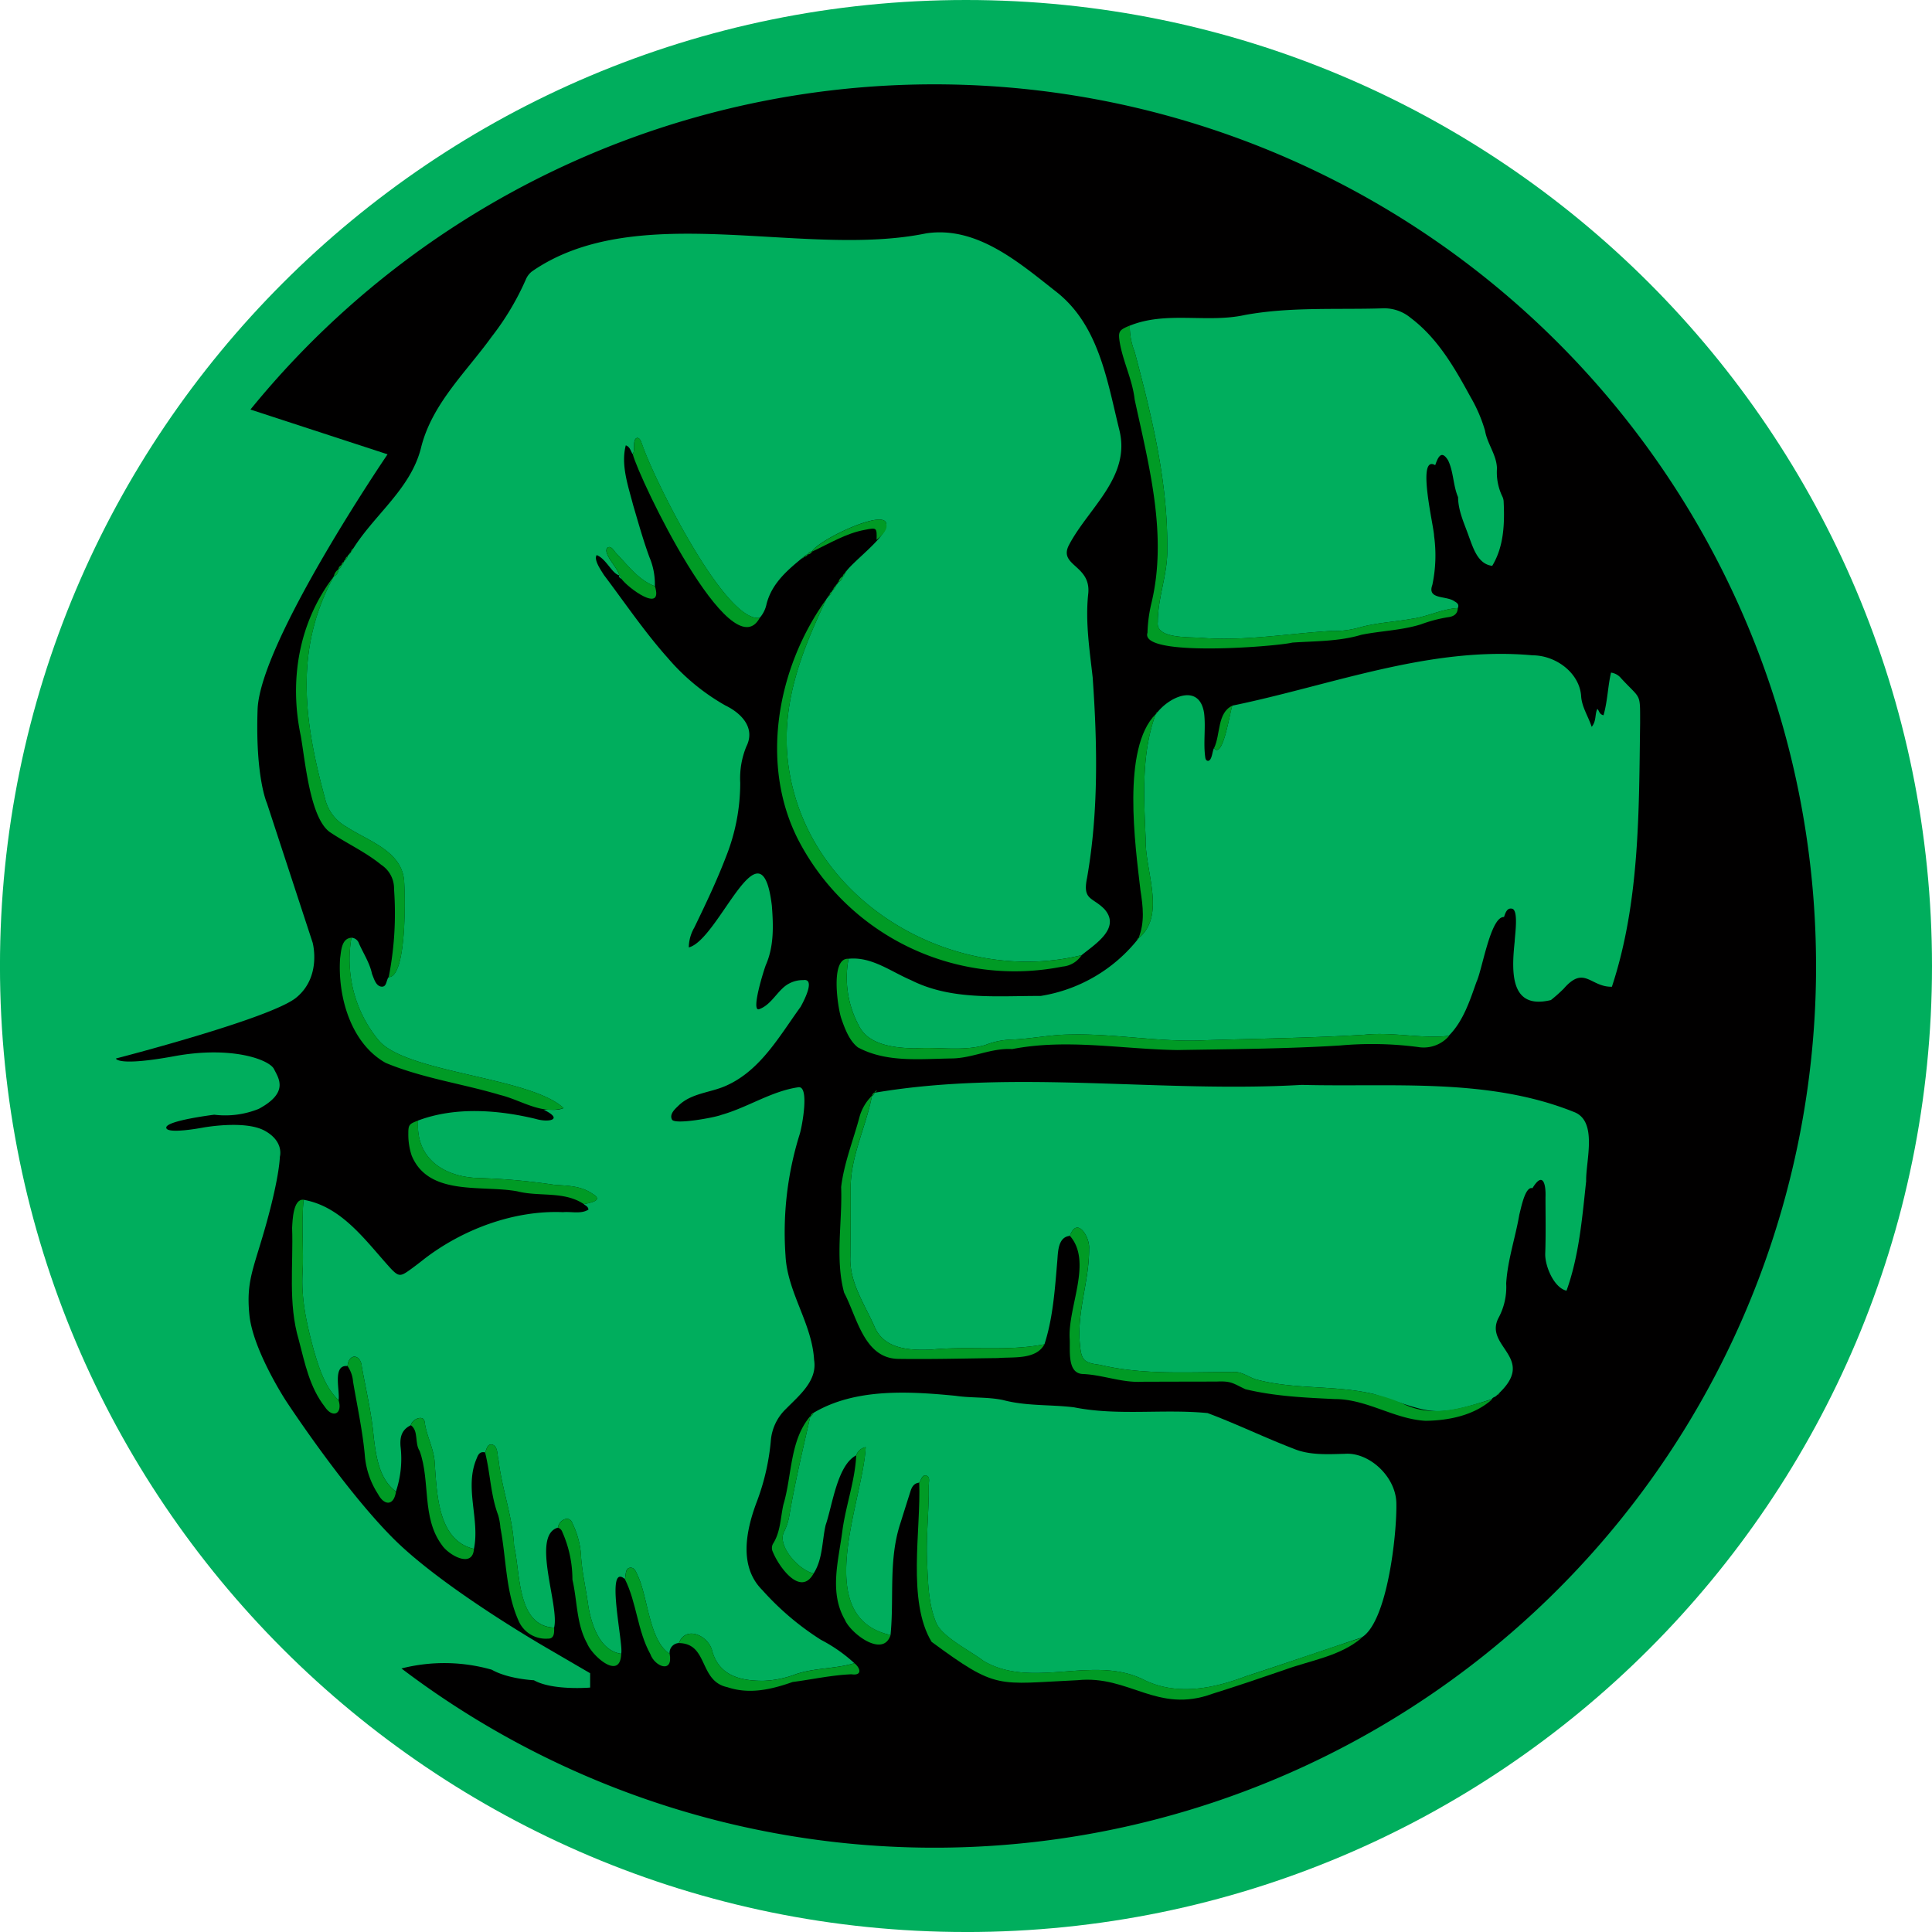 <?xml version="1.0" encoding="UTF-8"?>
<svg xmlns="http://www.w3.org/2000/svg" width="369.59" height="369.591" viewBox="0 0 369.59 369.591">
  <g id="Grupo_22" data-name="Grupo 22" transform="translate(-2940.232 -1808)">
    <path id="Trazado_50" data-name="Trazado 50" d="M3255.787,88.988c.524-1.519,1.2-3.02,2.475-.913,1.055,2.2.941,4.774,1.9,7.025.033,2.731,1.24,5.131,2.106,7.632.822,2.2,1.71,5.183,4.425,5.508-1.913,3.917-4.989.465-5.843-2.231-.64-1.579-.8-3.355-1.927-4.739a.832.832,0,0,1-.145-.506c.059-2.781-1.247-5.288-1.586-7.989a7.68,7.68,0,0,0-1.406-3.787" transform="translate(-41 1808)" fill="#009b25"></path>
    <path id="Trazado_51" data-name="Trazado 51" d="M3274.383,227.308c2.049-3.375,2.6-.681,2.5,1.731,0,3.6.079,7.2-.052,10.8-.064,2.386,1.691,6.528,4.071,7.072-.2.673-.21,1.742-1.069,1.871a2.473,2.473,0,0,1-2.537-.92c-1.26-1.983-2.513-3.9-2.339-6.511.238-3.591.1-7.207.13-10.813a5.218,5.218,0,0,0-.7-3.228" transform="translate(-41 1808)" fill="#009b25"></path>
    <path id="Trazado_53" data-name="Trazado 53" d="M3268.948,175.424c.243-.724.564-1.831,1.556-1.587,1.264.3.514,5.125.483,6.293-.587,5.63-1.005,13.15,7.035,11.174-2.045,3.047-7.624,3.065-8.692-.8-1.626-4.91,1.017-10.228-.382-15.078" transform="translate(-41 1808)" fill="#009b25"></path>
    <path id="Trazado_56" data-name="Trazado 56" d="M3280.412,189.09c3.938-4.5,5.075-.237,9.18-.33-.559,1.832-.608,1.865-2.4,1.862a4.046,4.046,0,0,1-2.674-.756,4.047,4.047,0,0,0-4.1-.776" transform="translate(-41 1808)" fill="#009b25"></path>
    <path id="Trazado_57" data-name="Trazado 57" d="M3289.424,128.668c-.617,2.682-.663,5.479-1.434,8.159-.844-.184-.808-.874-1.18-1.216.135-1.761.351-6.8,2.614-6.943" transform="translate(-41 1808)" fill="#009b25"></path>
    <path id="Trazado_68" data-name="Trazado 68" d="M3258.372,198.148l.66-.566a.689.689,0,0,1-.66.566" transform="translate(-41 1808)" fill="#009b25"></path>
    <path id="Trazado_70" data-name="Trazado 70" d="M3266.586,267.664a1.166,1.166,0,0,1,.717-.486.794.794,0,0,1-.717.486" transform="translate(-41 1808)" fill="#009b25"></path>
    <path id="Trazado_73" data-name="Trazado 73" d="M3241.652,313.271a1.242,1.242,0,0,1,.695-.552.851.851,0,0,1-.695.552" transform="translate(-41 1808)" fill="#009b25"></path>
    <path id="Trazado_77" data-name="Trazado 77" d="M3267.237,267.2l.45-.381a.506.506,0,0,1-.45.381" transform="translate(-41 1808)" fill="#009b25"></path>
    <path id="Trazado_86" data-name="Trazado 86" d="M3277.921,191.31l.544-.4a.714.714,0,0,1-.544.4" transform="translate(-41 1808)" fill="#009b25"></path>
    <g id="Grupo_10" data-name="Grupo 10">
      <path id="Trazado_24" data-name="Trazado 24" d="M3166.027,369.591h0c-102.06,0-184.8-82.736-184.8-184.795S3063.967,0,3166.027,0s184.795,82.736,184.795,184.8-82.735,184.795-184.795,184.795" transform="translate(-41 1808)" fill="#00ae5d"></path>
      <path id="Trazado_25" data-name="Trazado 25" d="M3328.646,184.795a168.677,168.677,0,0,1-270.614,134.381,33.176,33.176,0,0,1,17.276.24c3.136,1.791,8.064,2.016,8.064,2.016,3.584,2.015,10.752,1.4,10.752,1.4v-2.746l-8.064-4.7s-19.935-11.424-29.567-21.056-20.607-26.431-20.607-26.431-6.272-9.632-6.944-16.352.9-8.959,3.36-17.919,2.463-12.32,2.463-12.32.9-2.912-2.891-5-11.807-.6-11.807-.6-7.029,1.344-7.029,0,9.184-2.464,9.184-2.464a17.115,17.115,0,0,0,8.512-1.12c5.823-3.136,3.808-5.824,2.912-7.616s-8.064-4.479-19.04-2.464-11.2.448-11.2.448,29.568-7.615,34.495-11.647,3.136-10.528,3.136-10.528L3032.3,153.66s-2.24-4.928-1.792-17.92,24.863-48.83,24.863-48.83l-26.23-8.566h0a168.672,168.672,0,0,1,299.5,106.451" transform="translate(-41 1808)" fill="#010000"></path>
      <path id="Trazado_26" data-name="Trazado 26" d="M3047.718,261.326c-2.963-.326-1.414,4.723-1.716,6.539-2.614-2.525-3.742-6.169-4.747-9.591-1.311-4.828-2.426-9.642-2.141-14.708.26-4.671-.279-9.381.2-14.047,7.4,1.307,11.922,7.941,16.656,13.127,1.495,1.571,1.863,1.576,3.6.331.963-.69,1.905-1.409,2.831-2.147,7.39-5.686,17.194-9.346,26.537-8.943,1.583-.147,3.476.4,4.859-.493-.028-.567-.528-.738-.871-1.038,1.066-.243,3.881-.667,1.722-1.939-2.18-1.551-4.711-1.587-7.3-1.754a121.644,121.644,0,0,0-14.3-1.3c-6.7-.1-12.389-3.648-11.83-11.012,7.071-2.653,15.237-2.058,22.523-.3,2.411.726,5.422.15,1.539-1.737,1.194-.124,2.449.229,3.771-.339-6.42-5.995-30.324-6.708-35.454-13.048a24.261,24.261,0,0,1-5.138-19.54,1.584,1.584,0,0,1,1.448,1.107c.858,1.93,2.055,3.715,2.493,5.826.383.911.73,2.317,1.817,2.424,1.029.078.869-1.216,1.36-1.815,3.493.024,3.172-15.611,2.958-18.485-.488-5.7-6.905-7.562-11.016-10.271a8.336,8.336,0,0,1-4.129-5.5c-4.021-14.752-5.9-28.561,1.722-42.45l-.031.053a1.411,1.411,0,0,0,.876-1.36,1.049,1.049,0,0,0,.619-.828l-.038.093a1.231,1.231,0,0,0,.469-.715l-.019.031q.174-.221.349-.441l-.068.068a1.221,1.221,0,0,0,.465-.71c.035-.041.236-.287.328-.4l-.031.045.366-.446-.057.089c4.067-6.955,11.371-11.9,13.417-19.976,2.06-8.442,8.608-14.481,13.533-21.314a51.545,51.545,0,0,0,6.55-10.981,3.8,3.8,0,0,1,1.175-1.523c20.167-13.945,51.953-2.439,75.392-7.266,9.8-1.475,17.944,5.737,25.15,11.384,7.926,6.406,9.5,16.9,11.807,26.24,2.226,8.933-5.849,14.852-9.588,21.9-2.261,4.161,4.377,3.845,3.611,9.633-.532,5.282.287,10.547.873,15.786.9,12.751,1.139,25.707-1.069,38.323-.9,4.322.977,3.657,3.281,5.969,3.278,3.649-1.745,6.739-4.338,8.846-22.533,5.517-48.14-7.756-54.807-30.359-4.061-13.833.135-25.492,6.025-37.809.2-.253.414-.488.628-.725l-.071.065a1.27,1.27,0,0,0,.457-.721c.008,0,.241-.3.325-.405l-.057.058a1.135,1.135,0,0,0,.455-.709c.043-.048.232-.288.325-.4l-.034.048.346-.456-.09.035a1.377,1.377,0,0,0,.816-1.091l-.042.076a1.126,1.126,0,0,0,.474-.69c1.226-2.18,9.243-7.738,7.725-9.86-1.538-1.895-13.129,3.746-14.069,5.754l.046-.053a1.017,1.017,0,0,0-.864.591l.02-.013a1.124,1.124,0,0,0-.715.437l.049-.052c-3.077,2.5-6.175,5.062-7.206,9.112a5.719,5.719,0,0,1-1.32,2.651c-6.75.838-20.42-26.966-22.509-33.284-.191-.443-.353-1.173-.944-1.155-.973.308-.243,2.282-.837,3.093-.4-.559-.471-1.367-1.315-1.668-.979,3.738.453,7.763,1.4,11.41.988,3.346,1.917,6.706,3.123,9.987a13.187,13.187,0,0,1,1.038,5.54c-3.1-1.133-5.135-3.965-7.358-6.243-.489-.514-1-1.625-1.731-1.1-.981,1.066,2.094,3.943,2.279,5.271-1.355-.273-2.528-3.2-4.322-3.867-.608.932.874,2.953,1.388,3.807,4.038,5.351,7.793,10.922,12.272,15.933a41.019,41.019,0,0,0,10.94,9.011c3.13,1.512,5.817,4.335,4.03,7.875a16.038,16.038,0,0,0-1.167,6.931,38.115,38.115,0,0,1-2.689,14.063c-1.784,4.665-3.925,9.157-6.1,13.642a7.737,7.737,0,0,0-1.05,3.789c5.831-1.5,13.831-24.974,15.887-8.017.3,3.824.429,7.778-1.146,11.372-.263.613-3.055,9.335-1.183,8.423,1.861-.719,2.921-2.569,4.319-3.9a5.575,5.575,0,0,1,4.018-1.628c2.446-.361.027,4.159-.5,5.107-4.038,5.568-7.659,12.146-14.207,15.073-3.063,1.4-6.766,1.406-9.239,3.917-.675.635-1.665,1.576-1.175,2.562.427,1.076,8.244-.376,9.486-.884,5-1.415,9.539-4.522,14.658-5.269,2.264-.437.711,7.744.286,9.006a62.886,62.886,0,0,0-2.7,23.205c.358,7.058,5.069,12.927,5.468,19.961.653,3.978-2.866,6.778-5.372,9.339a9.462,9.462,0,0,0-2.911,6.143,44.027,44.027,0,0,1-2.787,11.915c-1.982,5.371-3.33,12.141,1.151,16.6a53.147,53.147,0,0,0,11.226,9.529,29.646,29.646,0,0,1,6.4,4.471c-3.683,1.113-7.694.863-11.338,2.148a19.221,19.221,0,0,1-6.078,1.218c-4.921.04-8.54-1.31-9.772-5.674-.663-2.946-5.056-5-6.391-1.546a1.867,1.867,0,0,0-1.77,2.035c-3.935-2.473-4.144-10.921-6.122-14.988-.3-.671-.594-1.612-1.54-1.447-.884.207-.671,1.448-.9,2.16-3.853-3.314-.181,12.674-.71,14.285-4.058-.562-5.645-5.508-6.26-8.991-.446-3.392-1.285-6.766-1.443-10.182a16.455,16.455,0,0,0-1.612-5.773c-.591-1.72-2.641-.575-2.775.821-5.191,1.477.345,15.015-.735,19.127-7.163-.328-6.415-10.464-7.654-15.609-.282-5.615-2.327-10.862-2.968-16.407-.293-.975-.062-2.823-1.334-3.019-.877-.062-.934.919-1.25,1.523-.9-.213-1.279.292-1.558,1.046-2.5,5.639.609,11.672-.57,17.4-6.855-1.57-7.065-10.418-7.49-16.125-.044-2.839-1.562-5.319-1.929-8.086-.14-1.593-2.472-.6-2.651.559-1.733.845-2.123,2.223-1.97,4.085a19.693,19.693,0,0,1-.881,8.593c-3.2-2.329-3.8-6.73-4.255-10.4-.4-4.565-1.473-9.016-2.282-13.511-.184-2.362-2.465-2.62-2.727-.1" transform="translate(-41 1808)" fill="#00ae5d"></path>
      <path id="Trazado_27" data-name="Trazado 27" d="M3185.9,236.42c-2.2.2-2.266,2.863-2.389,4.552-.456,5.377-.819,11.111-2.476,16.182-7.084,1.413-14.334.317-21.489,1.009-4.195.209-9.237-.007-11.051-4.457-1.908-4.3-4.8-8.419-4.587-13.309.035-4.275.069-8.55.047-12.824-.076-6.291,2.932-11.9,4.087-17.954l.018.086a1.19,1.19,0,0,0,.491-.707l-.017.047c26.7-4.544,54.6.071,81.73-1.508,17.377.454,35.611-1.418,52.033,5.172,4.653,1.723,2.278,9.365,2.364,13.247-.763,7.031-1.346,14.263-3.758,20.952-2.39-.552-4.128-4.678-4.071-7.071.131-3.6.054-7.2.052-10.8.1-2.393-.444-5.116-2.5-1.73-1.405-.455-2.215,4-2.5,5.021-.753,4.4-2.251,8.724-2.52,13.19a12.384,12.384,0,0,1-1.421,6.508c-3.058,5.647,7.644,7.687-.334,14.85.2-.139-.284.249-.368.326l.066-.025a1.164,1.164,0,0,0-.716.486c-11.468,3.691-11.357,2.593-22.569-.99-7.428-1.754-15.156-.79-22.545-2.8-1.53-.491-2.8-1.613-4.512-1.388-8.481-.06-17,.6-25.329-1.4-3.069-.374-3.56-.883-3.822-4-.594-6.166,1.816-12.063,1.762-18.189.2-2.217-2.311-6.324-3.673-2.475" transform="translate(-41 1808)" fill="#00ae5d"></path>
      <path id="Trazado_28" data-name="Trazado 28" d="M3280.412,189.09a28.3,28.3,0,0,1-2.491,2.22c-7.821,1.908-7.552-5.324-6.934-11.18.031-1.182.782-5.988-.482-6.293-.993-.247-1.313.866-1.557,1.587-2.585-.137-4.157,10.105-5.279,12.444-1.274,3.61-2.538,7.523-5.3,10.279-4.973.63-10.763-.783-16.073-.206-10.136.625-20.282.736-30.425,1.054-8.666.457-17.27-1.306-25.947-1.09-3.761.009-7.43.835-11.17.965a14.988,14.988,0,0,0-5.038,1.037c-4.33,1.268-9.006.312-13.467.643-3.762-.075-8.918-.577-10.735-4.387a19.3,19.3,0,0,1-1.954-12.753c4.406-.45,8.082,2.449,11.942,4.088,7.737,3.9,16.436,3,24.809,3.025a29.748,29.748,0,0,0,18.815-11.128c5.2-4.369,1.1-12.886,1.27-18.908-.338-7.971-.866-16.254,1.914-23.877l0,.1c2.236-3.262,8.355-6.274,9.267-.282.34,2.8-.18,5.684.227,8.494.039.281.16.593.521.629.781-.073.795-1.8,1.136-2.421,1.79,2.193,3.035-7.067,3.528-8.143,18.992-3.908,37.79-11.427,57.443-9.625,4.317.009,8.857,3.223,9.265,7.683.087,2.12,1.315,3.872,2.025,6,.935-1.127.574-2.419,1.082-3.433.372.342.336,1.031,1.18,1.216.772-2.68.817-5.478,1.434-8.159a3.024,3.024,0,0,1,1.956,1.115c3.805,4.109,3.6,2.656,3.612,8.5-.233,16.9-.055,34.278-5.4,50.479-4.1.092-5.251-4.163-9.18.33" transform="translate(-41 1808)" fill="#00ae5d"></path>
      <path id="Trazado_29" data-name="Trazado 29" d="M3136.848,270.281c7.971-4.747,18.2-4.138,27.194-3.265,2.988.448,6.065.19,9.032.8,4.462,1.2,9.071.844,13.6,1.4,8.428,1.68,17.063.273,25.566,1.105,5.5,2.055,10.893,4.679,16.414,6.8,3.086,1.3,6.56,1.074,9.839.993,4.615-.347,9.7,4.291,9.859,9.329.155,5.756-1.689,22.957-6.7,25.833-6.883,2.309-14.749,5-22,7.364-6.348,2.4-13.324,3.833-19.672.666-9.581-4.782-21.268,1.92-30.589-3.565-2.521-1.945-8.056-4.633-9.11-7.406-1.506-3.718-1.508-7.653-1.7-11.554-.234-4.864.394-9.715.313-14.578-.011-.671.344-1.666-.444-1.914-.84-.265-.969.822-1.384,1.343-.992.1-1.4.826-1.657,1.636q-.968,3.039-1.919,6.085c-2.327,7.013-1.184,14.3-1.9,21.428-15.392-3.418-5.232-25.664-4.753-35.942a2.389,2.389,0,0,0-1.818,1.569c-3.639,1.889-4.535,9.557-5.846,13.351-.7,3.048-.535,6.5-2.292,9.226-2.727-.526-6.946-5.146-5.712-7.849a11.089,11.089,0,0,0,1.114-3.531c1.086-6.281,2.575-12.519,3.971-18.7l.042.089a1.312,1.312,0,0,0,.543-.708" transform="translate(-41 1808)" fill="#00ae5d"></path>
      <path id="Trazado_30" data-name="Trazado 30" d="M3255.787,88.988c-3.669-2.124-.2,11.92-.217,13.531a27.215,27.215,0,0,1-.335,9.383c-1.038,2.864,2.719,1.987,4.271,3.153.5.274.895.617.6,1.276-3.038.158-5.8,1.656-8.817,2.048-3.325.605-6.728.739-10,1.66a17.838,17.838,0,0,1-5.455.665c-8.164.484-16.255,1.945-24.481,1.34-2.227-.255-9.088.309-8.634-3.047-.014-4.716,1.909-9.162,1.805-13.9.154-12.845-2.953-25.428-6.22-37.755a13.392,13.392,0,0,1-.947-5.043c7.017-2.844,14.789-.449,22.026-2.043,8.7-1.593,17.651-.988,26.457-1.274a7.866,7.866,0,0,1,5.248,1.828c5.177,3.9,8.361,9.466,11.412,15.053a28.769,28.769,0,0,1,2.816,6.519c.425,2.538,2.236,4.652,2.282,7.246a10.672,10.672,0,0,0,1.031,5.35,2.414,2.414,0,0,1,.252,1.032c.2,4.174.042,8.569-2.191,12.235-2.714-.324-3.6-3.314-4.425-5.508-.866-2.5-2.073-4.9-2.106-7.632-.96-2.252-.846-4.822-1.9-7.025-1.276-2.1-1.942-.627-2.476.913" transform="translate(-41 1808)" fill="#00ae5d"></path>
      <path id="Trazado_31" data-name="Trazado 31" d="M3143.563,183.411a19.276,19.276,0,0,0,1.954,12.752c1.806,3.811,6.988,4.312,10.735,4.388,4.459-.331,9.139.624,13.467-.643a14.939,14.939,0,0,1,5.038-1.037c3.74-.13,7.409-.957,11.17-.966,8.677-.216,17.281,1.548,25.947,1.091,10.143-.319,20.289-.429,30.425-1.055,5.426-.568,10.765.807,16.152.218a6.432,6.432,0,0,1-5.928,2.14,67.782,67.782,0,0,0-14.918-.3c-10.365.64-20.762.7-31.145.876-10.554-.159-21.108-2.221-31.6-.186-4.008-.239-7.582,1.744-11.546,1.792-6.028.083-12.467.836-17.962-2.115-1.674-1.285-2.541-3.687-3.21-5.617-.682-2.162-2.1-11.595,1.417-11.338" transform="translate(-41 1808)" fill="#009b25"></path>
      <path id="Trazado_32" data-name="Trazado 32" d="M3197.361,62.293a13.372,13.372,0,0,0,.946,5.043c3.267,12.327,6.375,24.911,6.221,37.755.1,4.744-1.819,9.189-1.805,13.9-.441,3.378,6.415,2.782,8.634,3.048,8.226.6,16.316-.857,24.481-1.341a17.841,17.841,0,0,0,5.455-.664c3.27-.921,6.674-1.056,10-1.66,3.017-.392,5.778-1.891,8.817-2.048-.037,1.224-.922,1.64-1.894,1.747a27.314,27.314,0,0,0-5.151,1.362c-3.7,1.155-7.612,1.238-11.381,1.994-4.32,1.3-8.8,1.194-13.227,1.5-3.071.757-29.274,2.851-27.713-1.881a27.3,27.3,0,0,1,.748-5.637c3.131-12.984-.455-26.273-3.2-38.979-.417-3.749-2.188-7.141-2.836-10.832-.356-2.18-.2-2.452,1.9-3.315" transform="translate(-41 1808)" fill="#009b25"></path>
      <path id="Trazado_33" data-name="Trazado 33" d="M3139.364,114.556c-5.891,12.327-10.087,23.967-6.024,37.809,6.668,22.6,32.273,35.875,54.807,30.359a4.876,4.876,0,0,1-3.683,2.187,46.661,46.661,0,0,1-50.2-23.627c-7.907-14.684-4.419-33.631,5.1-46.728" transform="translate(-41 1808)" fill="#009b25"></path>
      <path id="Trazado_34" data-name="Trazado 34" d="M3157.074,283.627c.415-.521.544-1.608,1.384-1.343.788.249.433,1.243.445,1.915.08,4.863-.548,9.714-.314,14.578.188,3.9.19,7.835,1.7,11.553,1.034,2.763,6.614,5.477,9.109,7.406,9.321,5.485,21.008-1.217,30.589,3.566,6.347,3.166,13.327,1.734,19.672-.667,7.369-2.359,14.768-5.037,22.076-7.333-4.113,3.557-9.864,4.325-14.836,6.161-4.543,1.564-9.1,3.106-13.681,4.538-10.649,3.913-15.91-3.6-25.849-2.581-15.464.7-15.272,1.979-27.924-7.339-4.726-7.779-2.01-21.433-2.368-30.454" transform="translate(-41 1808)" fill="#009b25"></path>
      <path id="Trazado_35" data-name="Trazado 35" d="M3185.9,236.42c1.383-3.832,3.851.232,3.671,2.475.056,6.125-2.355,12.024-1.758,18.189.26,3.117.751,3.626,3.82,4,8.331,2,16.848,1.339,25.329,1.4,1.712-.225,2.983.9,4.512,1.39,7.389,2.012,15.117,1.048,22.545,2.8a30.777,30.777,0,0,1,5.568,1.843c5.81,2.848,11.417.762,17.095-.829-3.414,3.068-8.26,4.054-12.73,4.112-6-.314-11.222-4.162-17.37-4.159-5.753-.27-11.492-.535-17.1-1.882-2.389-1.116-2.654-1.605-5.538-1.465q-7.113.009-14.23.033c-3.9.222-7.574-1.347-11.434-1.485-2.968-.216-2.279-4.665-2.42-6.768-.348-6.11,4.392-14.71.044-19.654" transform="translate(-41 1808)" fill="#009b25"></path>
      <path id="Trazado_36" data-name="Trazado 36" d="M3045.125,110.224c-7.621,13.9-5.744,27.687-1.722,42.45a8.338,8.338,0,0,0,4.128,5.5c4.112,2.711,10.528,4.571,11.016,10.271.221,2.954.525,18.485-2.957,18.485a63.014,63.014,0,0,0,1.022-16.823,5.4,5.4,0,0,0-2.439-4.662c-3.058-2.5-6.646-4.109-9.893-6.3-3.777-2.793-4.666-13.663-5.516-18.4-2.244-10.693-.36-21.8,6.361-30.521" transform="translate(-41 1808)" fill="#009b25"></path>
      <path id="Trazado_37" data-name="Trazado 37" d="M3148.04,209.62c-1.155,6.054-4.163,11.663-4.086,17.953.022,4.275-.013,8.549-.047,12.823-.218,4.892,2.678,9.013,4.587,13.31,1.814,4.448,6.856,4.669,11.051,4.458,7.154-.693,14.405.4,21.489-1.01-1.613,3.02-6.026,2.388-8.926,2.645-6.344.073-12.7.25-19.039.154-6.552-.1-7.866-7.964-10.358-12.669-1.754-6.508-.317-13.513-.569-20.2.557-4.649,2.358-9.039,3.549-13.544a9.058,9.058,0,0,1,2.349-3.922" transform="translate(-41 1808)" fill="#009b25"></path>
      <path id="Trazado_38" data-name="Trazado 38" d="M3048.472,179.388a24.256,24.256,0,0,0,5.138,19.54c5.143,6.345,29.03,7.051,35.454,13.048-4.3,1.308-8.114-1.528-12.175-2.516-7.265-2.165-14.836-3.2-21.878-6.13-6.664-3.73-9.2-12.693-8.72-19.975.216-1.459.253-3.849,2.181-3.967" transform="translate(-41 1808)" fill="#009b25"></path>
      <path id="Trazado_39" data-name="Trazado 39" d="M3102.273,86.86c.595-.824-.138-2.764.836-3.093.589-.024.757.718.945,1.155,2.084,6.292,15.73,34.1,22.509,33.284-5.482,10.141-23.124-26.717-24.29-31.346" transform="translate(-41 1808)" fill="#009b25"></path>
      <path id="Trazado_40" data-name="Trazado 40" d="M3061.23,214.35c-.547,7.377,5.115,10.9,11.83,11.012a121.663,121.663,0,0,1,14.3,1.3c2.581.166,5.118.2,7.3,1.754,2.15,1.269-.645,1.7-1.723,1.939-3.795-2.556-8.507-1.368-12.762-2.459-6.753-1.24-16.937,1-20.186-6.825a12.664,12.664,0,0,1-.645-4.2c0-1.707.14-1.851,1.891-2.521" transform="translate(-41 1808)" fill="#009b25"></path>
      <path id="Trazado_41" data-name="Trazado 41" d="M3039.318,229.519c-.483,4.666.056,9.376-.2,14.047-.286,5.066.83,9.88,2.141,14.708,1.005,3.423,2.134,7.066,4.747,9.591.809,2.616-1.138,3.544-2.647,1.241-2.917-3.753-3.8-8.318-4.982-12.816-2.06-6.936-1.012-14.268-1.263-21.4.077-1.423.2-5.64,2.208-5.374" transform="translate(-41 1808)" fill="#009b25"></path>
      <path id="Trazado_42" data-name="Trazado 42" d="M3074.032,277.856c.316-.6.373-1.585,1.25-1.523,1.266.18,1.045,2.059,1.334,3.02.641,5.544,2.686,10.792,2.967,16.406,1.212,5.105.543,15.34,7.655,15.609.011.93.065,2.147-1.2,2.1a5.662,5.662,0,0,1-5.64-3.5c-2.457-5.543-2.3-11.815-3.436-17.7a11.737,11.737,0,0,0-.437-2.439c-1.453-3.868-1.489-8-2.494-11.969" transform="translate(-41 1808)" fill="#009b25"></path>
      <path id="Trazado_43" data-name="Trazado 43" d="M3145.028,278.4a2.391,2.391,0,0,1,1.818-1.569c-.475,10.261-10.641,32.526,4.754,35.941-1.421,4.463-7.646-.316-8.739-2.907-3.027-5.254-1.233-11.246-.506-16.849.631-4.9,2.449-9.718,2.673-14.616" transform="translate(-41 1808)" fill="#009b25"></path>
      <path id="Trazado_44" data-name="Trazado 44" d="M3202.313,136.61c-2.781,7.624-2.252,15.906-1.915,23.877-.212,5.761,4.01,14.776-1.359,18.943,1.211-2.987.844-6.027.365-9.092-1.011-8.723-3.615-27.19,2.909-33.728" transform="translate(-41 1808)" fill="#009b25"></path>
      <path id="Trazado_45" data-name="Trazado 45" d="M3111.107,314.321c1.344-3.456,5.721-1.4,6.391,1.546,1.233,4.364,4.851,5.714,9.772,5.673a19.214,19.214,0,0,0,6.078-1.217c3.645-1.286,7.655-1.035,11.338-2.148,1.2.976,1.5,2.425-.576,2.113-3.794.157-7.5.99-11.25,1.477-4.064,1.429-8.237,2.413-12.476.993-5.51-1.149-3.59-8.365-9.277-8.437" transform="translate(-41 1808)" fill="#009b25"></path>
      <path id="Trazado_46" data-name="Trazado 46" d="M3087.973,292.242c.135-1.393,2.182-2.545,2.774-.821a16.457,16.457,0,0,1,1.613,5.772c.157,3.416,1,6.791,1.443,10.182.615,3.486,2.2,8.427,6.26,8.991-.16,5.243-5.577.376-6.51-1.975-2.076-3.722-1.87-8.141-2.816-12.2a22.428,22.428,0,0,0-1.929-9.107,1.291,1.291,0,0,0-.835-.84" transform="translate(-41 1808)" fill="#009b25"></path>
      <path id="Trazado_47" data-name="Trazado 47" d="M3059.833,272.652c.177-1.16,2.512-2.148,2.651-.559.368,2.768,1.885,5.247,1.93,8.086.424,5.706.635,14.556,7.489,16.125-.277,3.848-4.945,1.121-6.159-.766-3.882-5.26-2.139-12.182-4.237-17.972-.994-1.487-.156-3.833-1.674-4.914" transform="translate(-41 1808)" fill="#009b25"></path>
      <path id="Trazado_48" data-name="Trazado 48" d="M3047.718,261.326c.232-2.483,2.557-2.281,2.728.1.808,4.495,1.878,8.946,2.281,13.511.45,3.667,1.055,8.066,4.255,10.4-.393,2.74-2.231,2.753-3.44.47a15.9,15.9,0,0,1-2.528-7.5c-.447-4.723-1.452-9.345-2.245-14.005a6,6,0,0,0-1.051-2.972" transform="translate(-41 1808)" fill="#009b25"></path>
      <path id="Trazado_49" data-name="Trazado 49" d="M3136.263,270.9c-1.4,6.183-2.884,12.42-3.97,18.7a11.082,11.082,0,0,1-1.114,3.531c-1.253,2.666,3,7.341,5.711,7.849-2.52,4.613-6.7-1.337-7.8-4.074a1.684,1.684,0,0,1,0-1.555c1.47-2.293,1.435-4.979,2-7.5,1.681-5.615,1.19-12.3,5.161-16.953" transform="translate(-41 1808)" fill="#009b25"></path>
      <path id="Trazado_52" data-name="Trazado 52" d="M3100.773,302.081c.23-.714.02-1.951.9-2.159.946-.166,1.242.775,1.54,1.446,1.981,4.072,2.183,12.506,6.122,14.988.721,3.86-2.846,2.486-3.694.07-2.481-4.483-2.6-9.806-4.87-14.345" transform="translate(-41 1808)" fill="#009b25"></path>
      <path id="Trazado_54" data-name="Trazado 54" d="M3099.707,110.06c-.187-1.332-3.259-4.2-2.28-5.272.729-.528,1.241.584,1.73,1.1,2.224,2.277,4.266,5.11,7.359,6.243,1.668,5.4-5.287.25-6.425-1.437l.025.041c-.139-.25-.281-.5-.42-.748Z" transform="translate(-41 1808)" fill="#009b25"></path>
      <path id="Trazado_55" data-name="Trazado 55" d="M3136.552,105.533c.9-1.979,12.529-7.654,14.069-5.754.771,1.4-.7,2.673-1.7,3.5.066-2.34.038-2.38-2.209-1.927-3.678.661-6.828,2.655-10.164,4.18" transform="translate(-41 1808)" fill="#009b25"></path>
      <path id="Trazado_58" data-name="Trazado 58" d="M3217,134.986c-.49,1.059-1.735,10.336-3.528,8.143,1.27-2.585.571-6.785,3.528-8.143" transform="translate(-41 1808)" fill="#009b25"></path>
      <path id="Trazado_59" data-name="Trazado 59" d="M3045.969,108.917a1.412,1.412,0,0,1-.875,1.36,2.058,2.058,0,0,1,.875-1.36" transform="translate(-41 1808)" fill="#009b25"></path>
      <path id="Trazado_60" data-name="Trazado 60" d="M3142.464,110.253a1.378,1.378,0,0,1-.815,1.091,1.55,1.55,0,0,1,.815-1.091" transform="translate(-41 1808)" fill="#009b25"></path>
      <path id="Trazado_61" data-name="Trazado 61" d="M3046.588,108.089a1.075,1.075,0,0,1-.629.843.988.988,0,0,1,.629-.843" transform="translate(-41 1808)" fill="#009b25"></path>
      <path id="Trazado_62" data-name="Trazado 62" d="M3135.735,106.072a1.013,1.013,0,0,1,.864-.591,1.051,1.051,0,0,1-.864.591" transform="translate(-41 1808)" fill="#009b25"></path>
      <path id="Trazado_63" data-name="Trazado 63" d="M3047.019,107.467a1.229,1.229,0,0,1-.469.714.764.764,0,0,1,.469-.714" transform="translate(-41 1808)" fill="#009b25"></path>
      <path id="Trazado_64" data-name="Trazado 64" d="M3142.9,109.639a1.121,1.121,0,0,1-.474.691.9.9,0,0,1,.474-.691" transform="translate(-41 1808)" fill="#009b25"></path>
      <path id="Trazado_65" data-name="Trazado 65" d="M3099.7,109.986q.21.374.422.747c-.3-.157-.59-.323-.422-.747" transform="translate(-41 1808)" fill="#00ae5d"></path>
      <path id="Trazado_66" data-name="Trazado 66" d="M3100.09,110.692l.362.438c-.121-.145-.241-.292-.362-.438" transform="translate(-41 1808)" fill="#00ae5d"></path>
      <path id="Trazado_67" data-name="Trazado 67" d="M3141.1,112.12a1.147,1.147,0,0,1-.456.709.793.793,0,0,1,.456-.709" transform="translate(-41 1808)" fill="#009b25"></path>
      <path id="Trazado_69" data-name="Trazado 69" d="M3148.549,209a1.19,1.19,0,0,1-.491.707.768.768,0,0,1,.491-.707" transform="translate(-41 1808)" fill="#009b25"></path>
      <path id="Trazado_71" data-name="Trazado 71" d="M3136.848,270.281a1.312,1.312,0,0,1-.543.708.824.824,0,0,1,.543-.708" transform="translate(-41 1808)" fill="#009b25"></path>
      <path id="Trazado_72" data-name="Trazado 72" d="M3140.379,113.175a1.27,1.27,0,0,1-.457.721.756.756,0,0,1,.457-.721" transform="translate(-41 1808)" fill="#009b25"></path>
      <path id="Trazado_74" data-name="Trazado 74" d="M3048.83,104.892l-.478.813a.962.962,0,0,1,.478-.813" transform="translate(-41 1808)" fill="#009b25"></path>
      <path id="Trazado_75" data-name="Trazado 75" d="M3135.039,106.5a1.12,1.12,0,0,1,.715-.437.813.813,0,0,1-.715.437" transform="translate(-41 1808)" fill="#009b25"></path>
      <path id="Trazado_76" data-name="Trazado 76" d="M3047.746,106.416a1.216,1.216,0,0,1-.465.709.766.766,0,0,1,.465-.709" transform="translate(-41 1808)" fill="#009b25"></path>
      <path id="Trazado_78" data-name="Trazado 78" d="M3141.739,111.309c-.115.152-.231.3-.346.456a.449.449,0,0,1,.346-.456" transform="translate(-41 1808)" fill="#009b25"></path>
      <path id="Trazado_79" data-name="Trazado 79" d="M3143.252,109.217l-.365.436a.576.576,0,0,1,.365-.436" transform="translate(-41 1808)" fill="#009b25"></path>
      <path id="Trazado_80" data-name="Trazado 80" d="M3202.715,136.159c-.133.183-.267.367-.4.55a.685.685,0,0,1,.4-.55" transform="translate(-41 1808)" fill="#009b25"></path>
      <path id="Trazado_81" data-name="Trazado 81" d="M3047.349,107.057l-.349.441a.464.464,0,0,1,.349-.441" transform="translate(-41 1808)" fill="#009b25"></path>
      <path id="Trazado_82" data-name="Trazado 82" d="M3134.662,106.819l.427-.376a.534.534,0,0,1-.427.376" transform="translate(-41 1808)" fill="#009b25"></path>
      <path id="Trazado_83" data-name="Trazado 83" d="M3199.128,179.4c-.118.151-.238.3-.357.452a.521.521,0,0,1,.357-.452" transform="translate(-41 1808)" fill="#009b25"></path>
      <path id="Trazado_84" data-name="Trazado 84" d="M3048.074,106.017l-.343.417a.472.472,0,0,1,.343-.417" transform="translate(-41 1808)" fill="#009b25"></path>
      <path id="Trazado_85" data-name="Trazado 85" d="M3048.409,105.616l-.366.446a.475.475,0,0,1,.366-.446" transform="translate(-41 1808)" fill="#009b25"></path>
      <path id="Trazado_87" data-name="Trazado 87" d="M3139.993,113.831l-.407.451a.572.572,0,0,1,.407-.451" transform="translate(-41 1808)" fill="#009b25"></path>
      <path id="Trazado_88" data-name="Trazado 88" d="M3140.7,112.77l-.344.432a.468.468,0,0,1,.344-.432" transform="translate(-41 1808)" fill="#009b25"></path>
      <path id="Trazado_89" data-name="Trazado 89" d="M3149.03,208.635l-.5.41a.5.5,0,0,1,.5-.41" transform="translate(-41 1808)" fill="#009b25"></path>
      <path id="Trazado_90" data-name="Trazado 90" d="M3141.427,111.717c-.114.14-.226.28-.338.421a.466.466,0,0,1,.338-.421" transform="translate(-41 1808)" fill="#009b25"></path>
    </g>
    <path id="Trazado_91" data-name="Trazado 91" d="M3267.6,266.877l.515-.408a.745.745,0,0,1-.515.408" transform="translate(-41 1808)" fill="#009b25"></path>
  </g>
</svg>
